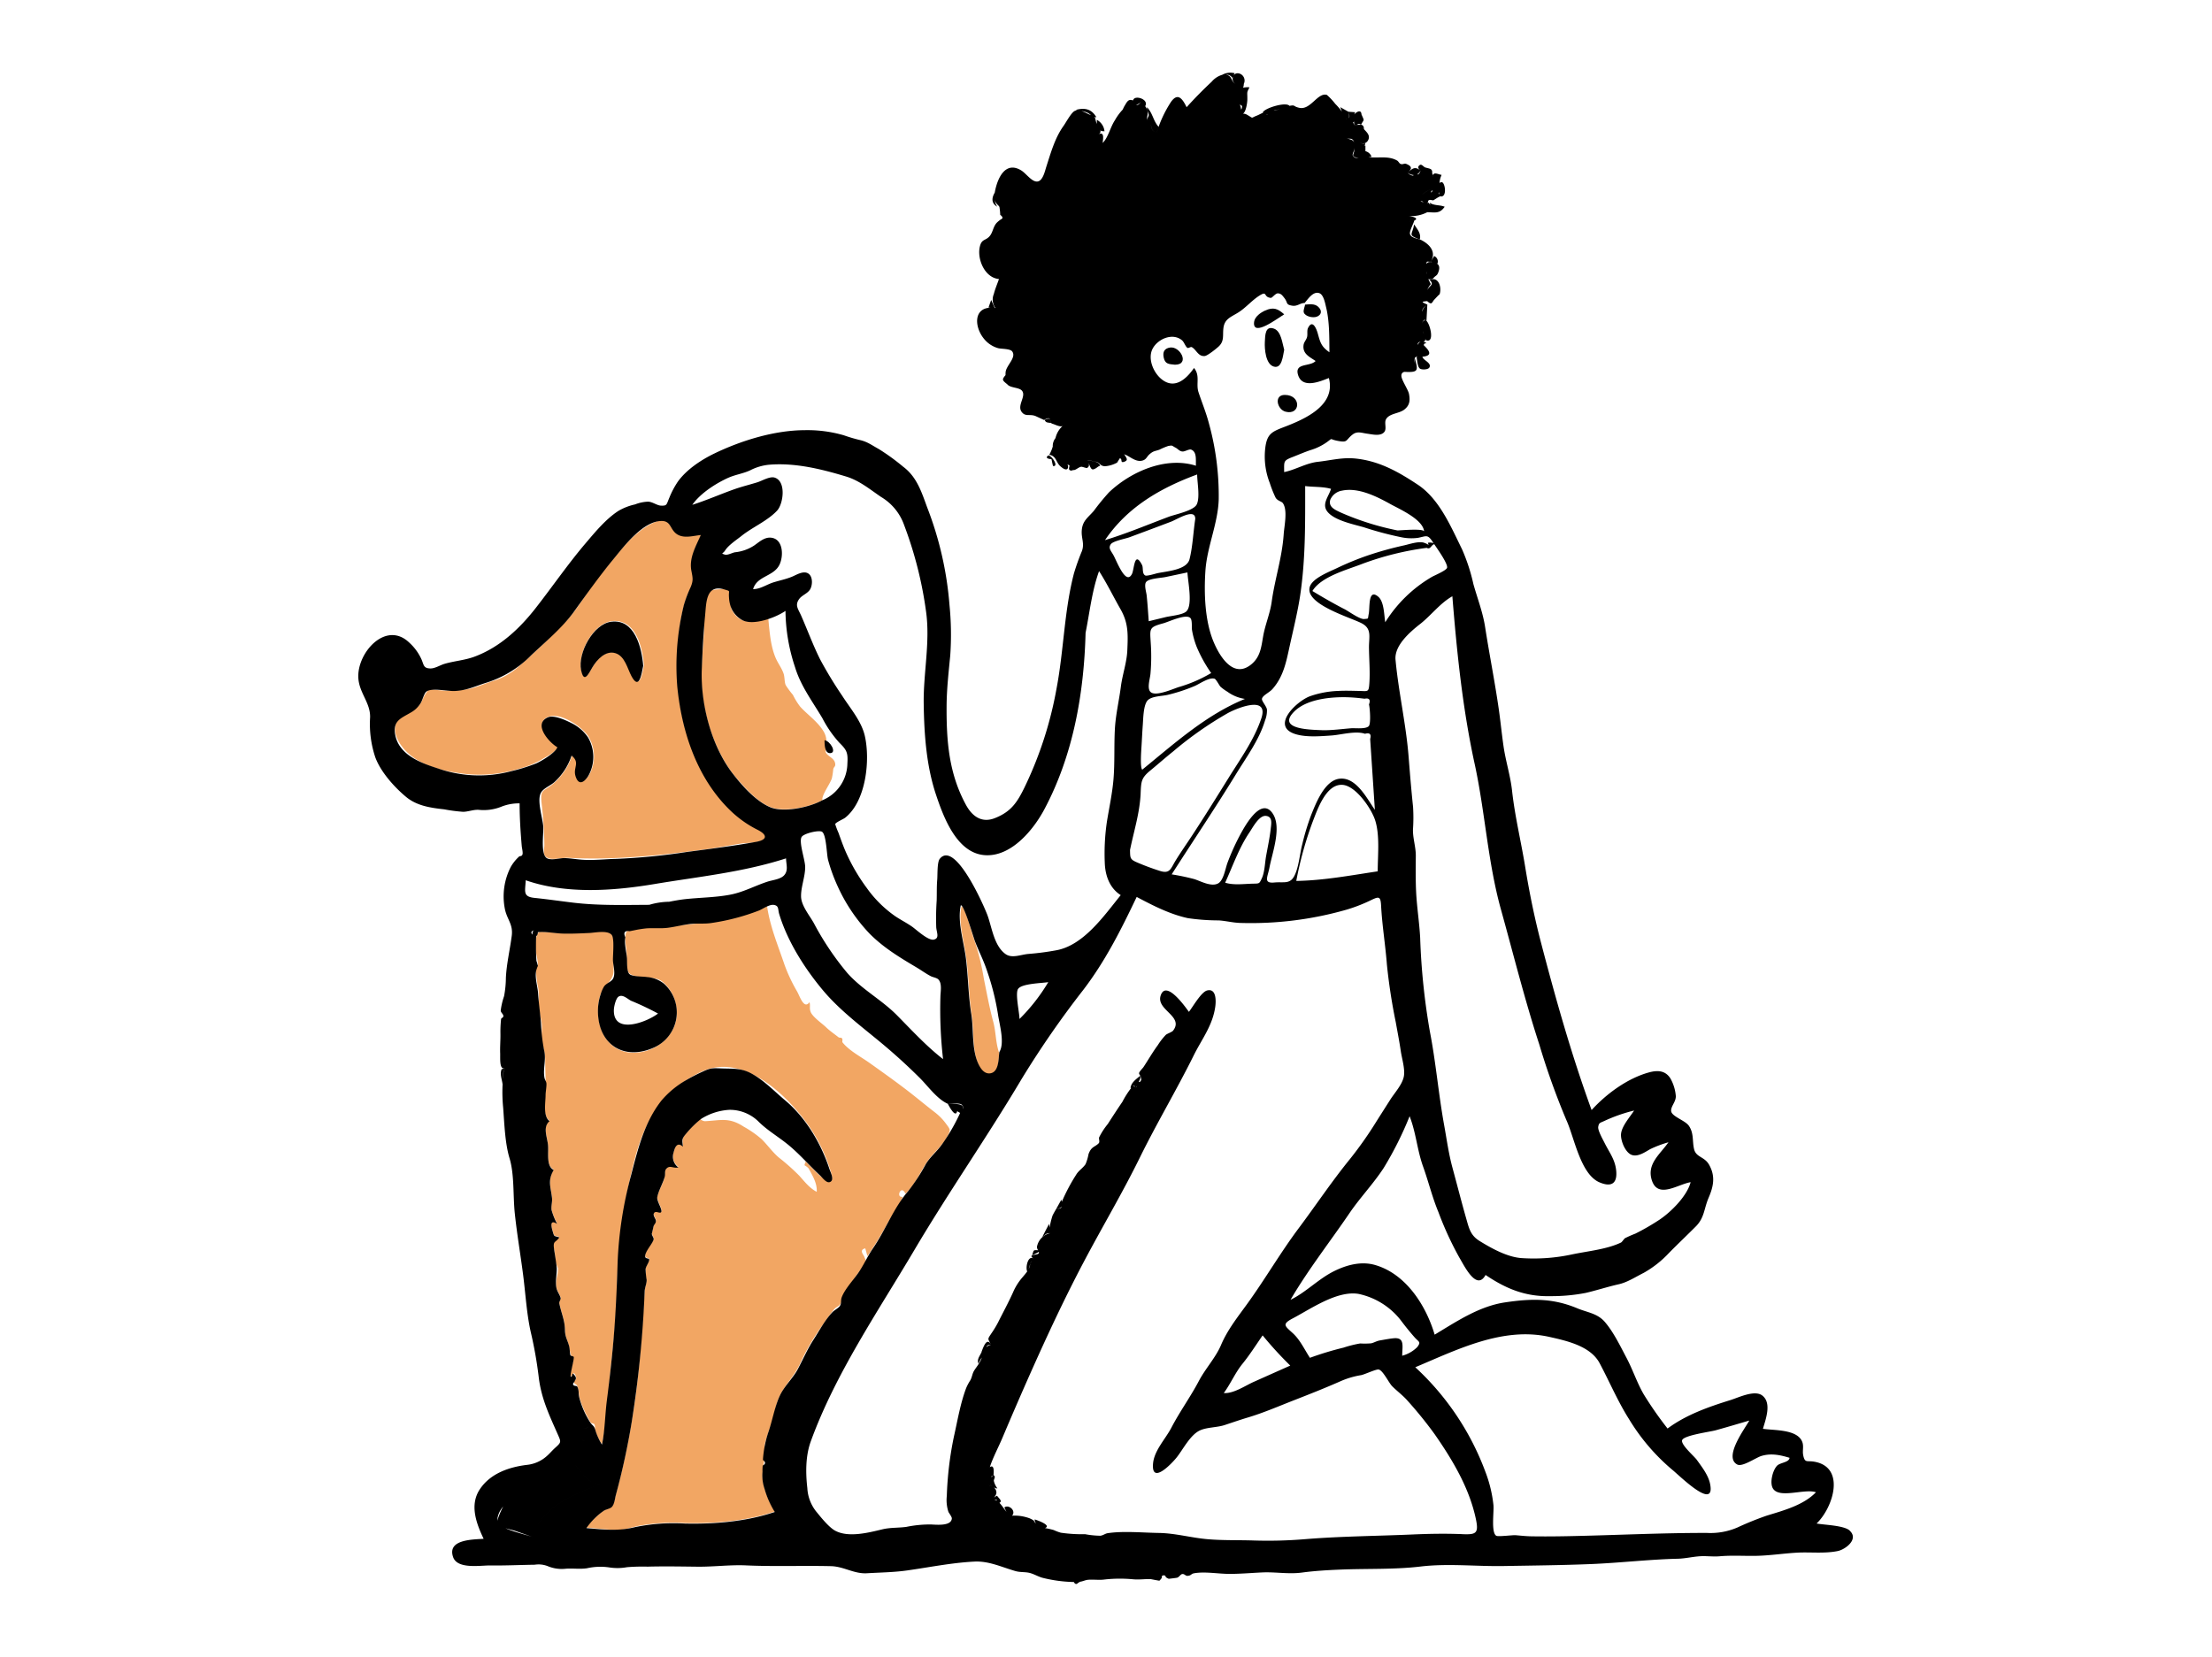 <svg xmlns="http://www.w3.org/2000/svg" width="522" height="391"><path fill="rgba(255,255,255,0)" d="M0 0H522V391H0z"/><path d="M181.024 213.92c.725 4.874 2.549 9.158 4.088 13.72a38.583 38.583 0 0 0 2.975 6.337c.721 1.283 1.635 4.333 2.957 2.552.22.93-.069 1.385.236 2.245.43 1.214 2.664 2.724 3.635 3.658.936.9 1.965 1.592 2.973 2.388.2.157.613.029.774.211.3.341.02.815.147.975 1.579 1.983 4.318 3.392 6.37 4.85 2.934 2.083 5.853 4.165 8.712 6.348 2.26 1.725 4.415 3.545 6.656 5.272a13.175 13.175 0 0 1 2.684 2.727c.99 1.339 1.14 1.4.451 2.783-1.232 2.472-3.453 4.068-4.937 6.287-1.691 2.531-2.778 5.36-5.076 7.471-1.027-2.316-2.355 1.069-.649.712-.793 2.35-2.564 4.351-3.745 6.562a84.725 84.725 0 0 1-4.578 7.443l-.506-1.826c-1.608.384-.321 1.564-.2 2.053.1.414.45.457.2 1.358a6.5 6.5 0 0 1-1.248 1.814c-.926 1.264-1.789 2.565-2.664 3.865a20.018 20.018 0 0 0-1.717 3.584c-.5 1.116-.951.9-1.749 1.725a37.3 37.3 0 0 0-2.381 3.3 51.343 51.343 0 0 0-5.645 9.549c-1.423 3.155-4.051 5.372-5.252 8.718-.614 1.708-.839 3.5-1.371 5.23a42.666 42.666 0 0 0-1.621 4.783c-.256 1.389-.091 3-.215 4.215a19.555 19.555 0 0 0-.395 3.924 18.829 18.829 0 0 0 2.95 7.98c-6.675 2.262-14.269 2.9-21.272 2.734a45.727 45.727 0 0 0-11.16.71c-2.025.479-3.581 1.075-5.708.908s-4.249-.366-6.373-.549c.62-1.25 2.646-2.824 3.782-3.783.656-.554 1.739-.685 2.241-1.219.575-.612.751-2.139.956-2.875a170.213 170.213 0 0 0 3.725-17.139c1.743-10.217 2.419-20.62 3.063-30.9.046-.74.408-1.633.389-2.336a24.335 24.335 0 0 1-.169-2.853c.055-.684.871-1.6.836-2.2-.031-.532-.941-.127-.939-.925 0-1.147 1.641-2.8 1.984-3.827.132-.4-.356-.933-.4-1.38v-.08c.021.012.382-1.611.4-1.677.12-.519.588-.683.564-1.334-.02-.562-.844-1.295-.4-1.878.3-.4 1.41.241 1.66-.212.321-.583-1.091-2.576-.934-3.479.255-1.47 1.3-2.96 1.662-4.471.159-.673-.017-1.725.505-2.282.852-.908 1.594.022 2.824-.281a3.046 3.046 0 0 1-1.127-3.552c.29-1.213.867-2.561 2.193-1.349-.2-1.811-.191-2.094 1.161-3.466a13.243 13.243 0 0 1 2.147-2.234l.712-.748a1.791 1.791 0 0 0 1.147.568c3.792-.2 5.686-.978 9.169 1.3a24.6 24.6 0 0 1 4.2 2.926c1.408 1.393 2.544 3.032 4.053 4.334a50.2 50.2 0 0 1 4.856 4.32c1.244 1.38 2.44 2.943 4.107 3.787.127-2-.964-3.782-1.918-5.526a3.3 3.3 0 0 0-.927-.708c-.1-.35.282-.651.163-.961 1.445 1.306 2.938 3.245 4.593 4.224 2.7 1.6 1.5-1.519.985-3.121a38.8 38.8 0 0 0-7.207-12.631c-5.384-6.449-14.364-13.649-22.959-9.59-8.518 4.023-13.005 10.78-15.449 19.768a128.137 128.137 0 0 0-4.408 31.207c-.155 6.187-.786 12.323-1.436 18.475-.635 6-.895 12.507-2.106 18.4a10.587 10.587 0 0 1-1.588-3.185c-.154-.5.039-1-.224-1.49-.121-.227-.737-.2-.851-.407a25.438 25.438 0 0 1-2.7-6 10.118 10.118 0 0 0-.462-2.574c-.415-.88-.624-.046-.782-1.133-.022-.151.674-.4.459-1.1-.542-1.778-.924-.093-1.184-.1-.536-.023.674-3.67.579-4.243-.11-.658-.417-.3-.567-.779a13.509 13.509 0 0 1-.4-1.663c-.307-1.835-1-2.435-1.034-4.42-.038-2.4-.926-3.94-1.324-6.23-.074-.422.387-.9.3-1.264-.173-.768-.729-1.406-.945-2.217-.452-1.7.45-3.161.325-4.8.02.268-.508-1.2-.541-1.333-.19-.748-.109-1.749-.259-2.563-.142-.764-.612-1.783-.191-2.5.288-.488.935-.355 1.311-.9-1.384-.446-1.093.041-1.593-1.486-.477-1.458-.523-2.679 1.057-1.715a16.6 16.6 0 0 1-1.3-3.243c-.148-.962.206-1.894.1-2.851-.271-2.565-1.062-4.126.4-6.614-1.921-.983-1.09-4.4-1.387-6.265-.322-2.02-1.109-3.951.407-5.278-1.922-1.381-.945-5.86-.909-8 .034-2.046-.126-4.12-.1-6.5a13.524 13.524 0 0 0-.685-3.6c-.414-1.713.007-3.027-.134-4.683-.113-1.316-.61-2.638-.677-4.039-.069-1.43.05-3.035-.151-4.439a23.936 23.936 0 0 1-.475-3.251 7.853 7.853 0 0 1-.114-1.387c0 .013.518-1.2.515-.663.015-1.989-.981-3.933-.459-6.357.429-1.99.789-1.664 2.8-1.541 1.584.1 3.167.2 4.754.208 2.056.008 8.667-1.417 10.155.031 1.232 1.2.516 6.88.6 8.6.136 2.793-2.538 3.646-3.279 6.5-1.413 5.437.921 12.614 7.292 13.079 5.942.434 11.643-4.452 10.827-10.458a9.243 9.243 0 0 0-3.534-6.444c-2.028-1.365-6.335-.336-7.747-1.981-.659-.767-.4-3.75-.474-4.751-.111-1.456-.778-4.369.182-5.059 1.084-.78 4.43-.8 5.667-.8a29.912 29.912 0 0 0 5.088-.3c3.849-.652 7.687-.625 11.469-1.478a60.242 60.242 0 0 0 10.739-3.242zm45.878 0c.782-.019 2.462 6.453 2.905 7.595a57.805 57.805 0 0 1 2.38 9.55c.691 3.369 1.311 6.793 2.207 10.113.673 2.494.522 4.91 1.427 7.421-.239 1.555-.024 4.241-1.742 4.909-1.553.6-2.562-.871-3.138-2.15-1.557-3.454-1.057-8.064-1.625-11.778-.67-4.384-.71-8.7-1.235-13.094-.462-3.868-2.03-8.754-1.179-12.566zm-67.785-88.7c1.7 1.922 4.2 1.115 6.446.9-.952 2.163-2.317 4.477-2.368 6.9-.026 1.256.65 2.372.643 3.57s-.972 2.3-1.429 3.4c-2.054 4.95-2.55 11.657-2.627 16.972-.158 11 3.133 22.71 10.135 31.331a30.58 30.58 0 0 0 4.994 4.936c1.01.78 5.659 2.633 5.877 3.729.422 2.121-4.35 1.912-5.653 2.1-2.74.4-5.448.973-8.192 1.342-11 1.479-21.85 2.659-32.935 2.062-1.226-.066-3.52.545-4.679.054-1.362-.576-.9-1.724-.865-3.066a94.088 94.088 0 0 0-.7-10.255c-.234-2.769.4-2.4 2.43-3.931a14.679 14.679 0 0 0 4.836-7.048c1.952 1.574.538 2.421.816 4.441.339 2.464 2 2.06 3.1.411a9.1 9.1 0 0 0-.039-9.157c-1.426-2.289-6.516-5.8-9.4-4.757-3.842 1.394.34 6.07 2.158 7.083-.448 1.294-2.93 2.432-4.036 3.142a21.907 21.907 0 0 1-5.3 2.1 31.539 31.539 0 0 1-14.225.954c-4.7-.686-10.074-2.215-13.1-6.064-1.31-1.664-2.515-4.2-1.258-6.283 1.132-1.879 3.932-2.009 5.308-3.829.594-.785.88-1.828 1.427-2.588.889-1.236.531-1.016 2.2-.874a25.936 25.936 0 0 0 8.251-.248c2-.49 3.951-1.405 5.909-1.989a15.863 15.863 0 0 0 5.658-3.327c3.708-3.239 7.338-6.76 10.771-10.291 3.413-3.509 5.6-8.027 8.794-11.748 3.621-4.217 7.1-9.608 12.41-11.929 3.043-1.322 2.987.086 4.643 1.959zm12.891 14.021c.516.54.188 3.636.68 4.624 1.891 3.8 5.2 2.957 8.623 2.16.295 3.041.523 6.467 1.751 9.3.548 1.266 1.415 2.353 1.858 3.675.28.838.167 1.9.484 2.681a19.921 19.921 0 0 0 1.717 2.322 15.887 15.887 0 0 0 1.74 2.817c1.764 1.92 4.16 3.547 5.51 5.838a4.543 4.543 0 0 1 .635 2.731 12.544 12.544 0 0 0-.159 2.125c.45 1.066 2.068 1.341 2.247 2.718.1.774-.32.681-.463 1.326a16.548 16.548 0 0 1-.332 2.172c-.45 1.371-2.438 3.951-2.232 5.132-2.924 1.61-8.067 2.63-11.343 1.9-3.35-.751-6.7-4.555-8.861-7.047-5.075-5.849-8.03-15.089-8.307-22.74-.141-3.883.377-7.784.56-11.66.1-2.184-.363-8.336 1.487-9.866.415-.347 4.045-.588 4.405-.208zm-27.3 7.324c-4.514.259-8.389 7.326-7.553 11.455.686 3.388 1.843.768 2.722-.687 1.037-1.718 2.915-3.8 5.143-3.355 2.477.49 3.108 3.507 4.118 5.42 1.842 3.488 2.415-.257 2.823-2.374-.327-4.141-1.847-10.768-7.253-10.459z" fill="#f2a663" fill-rule="evenodd"/><g transform="translate(84.549 17.182)" fill-rule="evenodd"><path d="M332.274 340.57a73.663 73.663 0 0 0-6.828 2.768 16.042 16.042 0 0 1-7.183 1.278c-10.884-.016-21.655.543-32.558.763-2.978.06-6 .09-8.98.036-1.2-.022-2.382-.159-3.579-.257-.773-.064-4.145.4-4.595.129-1.264-.761-.513-5.658-.667-7.228a31.108 31.108 0 0 0-1.918-7.911 63.61 63.61 0 0 0-16.53-24.635c9.884-4.151 20.667-9.624 31.637-7.162 4.178.938 9.716 2.165 11.867 6.207 2.3 4.315 4.307 9.06 6.933 13.191a48.164 48.164 0 0 0 10.3 12.036c1.676 1.367 10.121 9.762 8.839 3.281-.411-2.079-1.931-4.011-3.146-5.708-.618-.863-3.946-3.694-3.428-4.694.581-1.122 6.585-1.912 7.871-2.269 2.658-.737 5.3-1.523 7.948-2.3-.957 1.8-6.164 8.63-2.837 10.375 1.222.641 4.384-1.629 5.723-2.028 2.282-.679 4.368-.232 6.611.441-.058 1.1-2.221 1.115-2.941 1.868-1.051 1.1-1.79 4.068-.965 5.387 1.536 2.457 7.482-.05 10.141.882-2.989 3.084-7.678 4.3-11.711 5.547zM183.76 239.152c.031.064-.025.152-.383.462-.109-.392-.3-.478-.542-.37.192-.209.351-.319.542.37a2.074 2.074 0 0 0 .383-.462zm.909-1.293a.443.443 0 0 1-.482.34l.035-.109c.165-.515.384-.427.311-1.374a.566.566 0 0 1 .118.477.548.548 0 0 1 .018.666zm-26.455 44.454a15.311 15.311 0 0 1 .642-1.868c-.317.565-.322 1.262-.642 1.868zM260.471 344.9c-3.94-.158-7.779-.087-11.718.084-8.416.367-16.869.42-25.269 1.1a105.713 105.713 0 0 1-12.18.318c-3.6-.121-7.219.007-10.812-.3-3.944-.332-7.637-1.422-11.618-1.481-3.806-.057-8.338-.5-12.03.059-.637.1-.981.5-1.732.6a21.028 21.028 0 0 1-3.565-.36 35.564 35.564 0 0 1-5.752-.354 11.024 11.024 0 0 1-1.67-.624 17.85 17.85 0 0 0-2.076-.47c1.736-.647-2.115-1.966-2.425-2.038a1.254 1.254 0 0 0 .379.988c-.985-.756.07-.477-1.541-1.242a10.434 10.434 0 0 0-2.718-.615 11.368 11.368 0 0 0-1.458-.014 1.285 1.285 0 0 0 .2-.307c.538-1.109-1.1-2.376-2.022-1.631.106.217.279.618.488 1.011l-.026-.03c-.341-.394-.983-1.4-1.623-2.081.81-.447-.181-1.055-.555-1.679a2.15 2.15 0 0 0-.686.455c.213-.444.741-.847.431-1.711a2.416 2.416 0 0 0-.616-.881 1.288 1.288 0 0 0 .945.408 4.539 4.539 0 0 1-.821-1.692c-.126-.5.576-.986-.091-1.44.02-.473.3-2.645-.878-1.887.755-2.309 2.039-4.693 2.993-6.951a872.81 872.81 0 0 1 6.835-15.768c3.847-8.622 7.864-17.222 12.29-25.612 4.388-8.318 9.179-16.362 13.321-24.795 4-8.135 8.655-15.919 12.678-24.041 1.895-3.826 4.434-6.989 5.08-11.434.209-1.44.275-4.442-1.9-3.9-1.416.351-3.4 3.9-4.313 5.05-.819-1.124-5.439-7.732-6.678-3.8-1.063 3.376 5.591 4.846 2.936 8.245-.263.337-1.354.678-1.712.989a15.408 15.408 0 0 0-1.873 2.408c-1.227 1.668-2.242 3.441-3.376 5.166-.213.325-.993 1.059-1.053 1.439-.032.2.137.409.27.619-.923.817-2.087 1.538-2.3 2.861a.3.3 0 0 0 .179.022 21.253 21.253 0 0 0-2.1 3.3c-1.156 1.681-2.29 3.44-3.432 5.214a16.678 16.678 0 0 0-2.051 3.164c-.123.372.236 1.04-.1 1.389-.881.917-1.742.721-2.4 2.565a11.265 11.265 0 0 1-.7 2.364c-.668 1-1.624 1.469-2.248 2.544a43.349 43.349 0 0 0-3.35 6.336c0 .008 0 .016-.006.024-.025-.161-.061-.336-.1-.527l-1.268 2.279c.731-.143 1.122-.342 1.3-.667a1.093 1.093 0 0 1-.122.34 3.812 3.812 0 0 1-1.178.327q-.425.7-.8 1.432a17.375 17.375 0 0 0-.7 2.887c-.063-.442-.126-.838-.133-.891l-1.609 3.1c.973-.748.918-.875 1.844-.893a4.041 4.041 0 0 0-3.1 3.238 1.569 1.569 0 0 0 .269.8c-.032 0-.064-.009-.1-.012-1.223-.1-.865.143-1.329 1.162a8.319 8.319 0 0 0 1.593-.786.421.421 0 0 1-.016.361c-.3.481-2.779.17-1.189 1.239-1.321-.888-1.981 2.027-1.532 3.029-.356.513-.779.987-1.178 1.462a13.339 13.339 0 0 0-2.162 3.476c-1.092 2.421-2.4 4.824-3.589 7.2a23.832 23.832 0 0 1-1.538 2.511c-.986 1.488-.813 1.116-.035 2.737-.292-.095-.724.135-1.142.468a.856.856 0 0 1 1.142-.468c-.987-2.056-1.835.449-2.289 1.628.02 0 .037-.006.056-.006a1.56 1.56 0 0 0-.137.237c-.464.956-1.011 1.542-.615 2.545a8.648 8.648 0 0 1 .758-1.469c-.271 1.169-1.546 2.57-1.931 3.344-.32.643-.365 1.318-.758 2.018a12.234 12.234 0 0 0-.985 1.851c-1.371 3.635-2.039 7.683-2.9 11.5a80.967 80.967 0 0 0-1.663 13.922 8.937 8.937 0 0 0 .384 3.8c.07.185.823 1.168.8 1.527-.1 1.878-3.632 1.488-4.989 1.434a27.863 27.863 0 0 0-5.7.562c-1.911.276-3.787.125-5.728.594-3.224.779-8.024 2.013-11.141.3-1.507-.827-3.4-3.226-4.5-4.572a9.688 9.688 0 0 1-2.04-5.454c-.412-3.61-.44-7.6.815-11.048 5.832-16.031 15.835-30.6 24.463-45.192 8.1-13.69 17.171-26.666 25.284-40.319a222.767 222.767 0 0 1 14.548-21.028c5.214-6.818 8.934-14.236 12.61-21.952 3.81 2.02 7.843 4.1 12.1 5.011a50.37 50.37 0 0 0 7.27.529c1.8.123 3.306.549 5.14.6a81.856 81.856 0 0 0 25.014-3.133 37.743 37.743 0 0 0 5.221-1.982c2.207-1.048 2.8-1.492 2.928.943.242 4.715 1.012 9.3 1.374 13.986a136.086 136.086 0 0 0 2.087 13.589c.412 2.286.856 4.57 1.194 6.869.257 1.744 1.031 4.169.724 5.913-.339 1.924-2.163 3.877-3.206 5.519-1.059 1.666-2.123 3.328-3.18 5a90.593 90.593 0 0 1-6.291 8.966c-4.336 5.321-8.027 10.884-12.138 16.378-4.366 5.834-7.994 12.136-12.278 18.029-2.263 3.114-4.577 6.05-6.061 9.556-1.231 2.909-3.707 5.584-5.221 8.462-1.988 3.779-4.517 7.241-6.492 11.038-1.379 2.653-4.04 5.351-4.32 8.434-.468 5.172 4.45 0 5.588-1.438 1.527-1.934 3.2-5.32 5.494-6.368 1.638-.749 4.031-.667 5.809-1.254 1.864-.614 3.693-1.252 5.574-1.813 3.665-1.1 7.2-2.641 10.764-4.031 3.688-1.44 7.375-2.892 10.994-4.493a19.963 19.963 0 0 1 4.877-1.443c.77-.139 3.526-1.441 4.132-1.33 1.019.186 2.424 3.181 3.2 3.951 1.191 1.188 2.53 2.158 3.643 3.436a95.544 95.544 0 0 1 6.414 7.934c4.246 6.11 8.217 12.786 9.727 20.145.678 3.3-.113 3.523-3.308 3.395zm-110.426-7.988a.726.726 0 0 1-.053-.16.858.858 0 0 0 .053.16c.5-.3.636-.14.687.1a.644.644 0 0 0-.687-.1zm-1.171-3.411a1.42 1.42 0 0 1-.033-.258 1.934 1.934 0 0 0 .033.258.612.612 0 0 1 .725 0 .665.665 0 0 0-.725 0zm.505-2.233a.862.862 0 0 0 .528-.295 5.73 5.73 0 0 0-.455.514c0-.022.006-.043.007-.066a.257.257 0 0 0-.081-.154zm-50.063-18.7c-1.144 2.7-1.621 5.651-2.593 8.415a25.632 25.632 0 0 0-1.235 6.414q1.017.75-.046 1.321a10.489 10.489 0 0 0-.051 1.447 9.676 9.676 0 0 0 .46 3.982 21.019 21.019 0 0 0 2.436 5.526c-6.662 2.26-14.253 2.9-21.243 2.733a44.936 44.936 0 0 0-11.7.835c-3.964 1-7.44.584-11.512.234a16.676 16.676 0 0 1 4.02-4.031c.586-.423 1.55-.5 1.995-.97.634-.676.709-1.989.955-2.875a171.4 171.4 0 0 0 3.72-17.135 261.978 261.978 0 0 0 3.059-30.9c.043-.869.492-1.844.47-2.666a18.525 18.525 0 0 1-.251-2.521c.056-.709.906-1.67.844-2.3-.039-.395-1.006-.054-.947-.826.09-1.19 1.631-2.758 1.98-3.826.155-.475-.424-.949-.406-1.467-.005.148.383-1.606.4-1.669.117-.5.589-.715.563-1.333-.024-.561-.841-1.3-.4-1.878s1.375.3 1.658-.212c.321-.583-1.09-2.575-.933-3.478.274-1.581 1.35-3.281 1.771-4.886.158-.6-.1-1.345.393-1.866.852-.907 1.591.023 2.82-.281a3.109 3.109 0 0 1-1.126-3.551c.293-1.232.859-2.565 2.19-1.348-.175-1.6-.363-1.767.789-3.108a24.1 24.1 0 0 1 3.475-3.429 13.94 13.94 0 0 1 6.731-2.163 9.655 9.655 0 0 1 6.879 2.806c2.121 2.118 4.863 3.661 7.269 5.686 2.569 2.162 4.775 4.729 7.243 7.021.507.47 1.44 1.786 2.222 1.559 1.277-.369.246-2.274-.034-3.122-1.99-6.03-5.567-12.105-10.487-16.219-2.537-2.122-5.062-4.806-8.011-6.352-2.383-1.249-4.244-1.052-6.777-1.141-2.165-.076-2.61-.2-4.541.707a41.625 41.625 0 0 0-4.016 2.066 21.917 21.917 0 0 0-5.722 4.7c-4.064 5.08-5.65 11.539-7.247 17.73a92.181 92.181 0 0 0-3.18 20.527c-.217 7.188-.55 14.271-1.258 21.431q-.553 5.585-1.274 11.15c-.443 3.421-.466 7.1-1.156 10.457a13.245 13.245 0 0 1-1.617-3.605c-.323-.918-.651-.886-1.12-1.563a20.472 20.472 0 0 1-2.622-5.916c-.239-1.081-.018-1.623-.461-2.574-.137-.294-.881-.064-1-.529-.086-.334.381-.592.36-.706-.049-.263.675-.556.05-1.384-.889-1.176-.434.3-.914.279-.4-.017.8-4.075.659-4.664-.05-.208-.73-.236-.785-.43-.165-.585-.128-1.433-.289-2.068-.394-1.55-.978-2.172-1.007-3.942-.038-2.34-.9-4-1.322-6.229-.08-.429.392-.894.3-1.264-.179-.756-.738-1.417-.944-2.217-.4-1.539.133-3.712.025-4.964-.1-1.1-.4-2.874-.6-4.235-.329-2.216.262-1.492 1.225-2.886-1.334-.43-1.164-.052-1.591-1.485-.492-1.656-.446-2.632 1.056-1.715a16.628 16.628 0 0 1-1.3-3.243c-.151-.979.207-1.878.1-2.851-.278-2.631-1.1-4.06.4-6.613-1.921-.984-1.084-4.373-1.386-6.264-.324-2.041-1.112-3.947.407-5.276-1.562-1.123-.943-4.346-.937-6.067 0-.781.267-2.155.2-2.848-.047-.487-.378-.815-.475-1.382-.355-2.1.429-4.187-.043-6.28a44.219 44.219 0 0 1-.776-6.681c-.176-2.24-.523-4.569-.672-6.865-.11-1.7-.775-3.548-.469-5.313.024-.139.43-1.395.441-1.111a12.716 12.716 0 0 0-.365-1.286 56.8 56.8 0 0 1-.06-5.783h-.013a1.079 1.079 0 0 0 .4-.972c1.911-.185 4 .282 5.934.333 2.082.055 4.157-.049 6.236-.145 1.338-.062 4.221-.7 5.239.421.738.809.274 4.974.323 6.057.058 1.28.706 3.288-.043 4.408-.464.7-1.514.973-2.055 1.735a7.751 7.751 0 0 0-.772 1.746 12.63 12.63 0 0 0-.658 4.762c.382 7.508 6.4 10.956 13.155 7.93A9.084 9.084 0 0 0 72.154 215a7.281 7.281 0 0 0-3.978-1.578c-.965-.165-3.6-.064-4.231-.753s-.474-2.817-.543-3.7c-.111-1.424-.684-3.541-.374-4.916q-.763-1.718 1.02-1.454l1.129-.227a25.867 25.867 0 0 1 2.843-.445c1.717-.118 3.39.086 5.108-.144 1.685-.225 3.336-.647 5.024-.865 1.794-.232 3.555.026 5.33-.279a51.711 51.711 0 0 0 11.09-2.927c.923-.388 2.488-1.5 3.512-1.32 1.227.221.9 1 1.252 2.168 1.96 6.472 6.031 12.866 10.341 18.011 4.068 4.857 9.431 8.773 14.282 12.847q4.411 3.7 8.495 7.765c1.981 1.959 4.107 5.023 6.667 6.152.583.022 2.833-.236 3.244.186.475.485.445.757.256 1.06.544-1.432-2.043-1.191-3.5-1.245.165.278 1.8 3.559 2.206 1.734l.705.42a45.38 45.38 0 0 1-4.3 7.443c-1.192 1.677-2.732 2.889-3.8 4.627a45.363 45.363 0 0 1-4.186 6.422c-3.412 3.9-5.311 9.136-8.285 13.46-1.429 2.078-2.176 4.01-3.663 6.078-1.163 1.618-3.048 3.666-3.726 5.528-.271.745.02 1.39-.476 2.08-.313.436-1.241.909-1.679 1.361-1.738 1.8-3.093 4.357-4.457 6.469-1.452 2.249-2.464 4.582-3.694 6.925-1.262 2.4-3.35 4.108-4.442 6.684zm-45.232 10.26c-.9.014-1.243.018-1.343-.378a1.893 1.893 0 0 1-.035-.476 1.893 1.893 0 0 0 .035.476c.1.4.439.391 1.343.377zm.113-3.366c.093.253-.47.682-1.966.523 1.482.157 2.049-.269 1.966-.523zm-3.68 8.451zm-9.333 17.672c-1.218-.426-4.389-1.179-6.453-2.07.921.258 1.879.47 2.248.6l4.205 1.471c1.986-7.157 9.44-9.885 15.819-12.528-3.073-.129-4.171-2.8-6.028-4.7 1.854 1.9 2.969 4.575 6.028 4.7-6.378 2.642-13.834 5.371-15.819 12.528zm-6.973-7.206c-.07.116-.139.236-.209.367a21.8 21.8 0 0 0-1.207 2.99 5.363 5.363 0 0 1 1.416-3.357zm7.018-135.9a.619.619 0 0 1 .289-.046c-.334.015-.424.411-.439.96-.29-.308-.359-.711.15-.914zm23.154 16.541a66.774 66.774 0 0 1 6.353 3.012c-2.542 1.977-10.66 5.169-10.417-.939.029-.712.445-2.624 1.094-3.048.988-.643 2.109.548 2.97.976zm-24.869-28.443c9.566 3.339 20.711 2.513 30.434.885 10.446-1.749 20.876-2.779 31-6.054.01 1.409.621 2.885-.5 4.047-.875.911-2.773 1.083-3.929 1.467-3.025 1-5.624 2.465-8.786 3.064-3.542.672-7.081.658-10.653 1.055-1.294.144-2.511.376-3.726.609a17.218 17.218 0 0 0-4.682.72c-6.01.028-11.98.206-17.965-.509-3.04-.364-6.046-.81-9.094-1.12-2.854-.291-2.217-1.521-2.1-4.164zM35.855 164.9a29.483 29.483 0 0 1-16.987-.691c-4.008-1.288-9.325-3.175-10.168-8.053-.557-3.218 1.372-3.8 3.64-5.137a6.2 6.2 0 0 0 2.343-2.2c.433-.643.823-2.257 1.309-2.7 1.185-1.073 4.924-.131 6.778-.214 2.763-.123 4.635-1.052 7.177-1.872a25.516 25.516 0 0 0 10.815-6.516c3.39-3.222 7.37-6.5 10.111-10.3 3.069-4.252 6.007-8.39 9.351-12.445 2.478-3.005 6.973-9.02 11.418-8.993 2.232.014 1.9 2.119 3.674 3.188 1.618.976 3.735.3 5.513.128-1.172 2.665-2.8 5.405-2.223 8.42.322 1.689.494 2.272-.166 3.87a28.286 28.286 0 0 0-1.628 4.316 60.044 60.044 0 0 0-1.532 19.179c1.056 10.783 4.75 21.917 12.833 29.529a25.8 25.8 0 0 0 6.126 4.265c2.251 1.139 2.437 2.325-.351 2.834-5.431.991-10.945 1.668-16.416 2.4a147.715 147.715 0 0 1-16.533 1.615c-2.725.056-5.434.4-8.159.2-1.357-.1-2.705-.339-4.066-.376-1.188-.033-2.962.561-4.067.092-1.731-.733-.87-5.8-1-7.557-.146-2.018-1.42-5.8-.663-7.712.532-1.339 2.482-1.9 3.493-2.944a14.62 14.62 0 0 0 3.86-6.072c2.1 1.7.293 2.782.931 4.849.7 2.255 1.979 1.546 2.983 0a9.126 9.126 0 0 0-.039-9.151 10.026 10.026 0 0 0-3.982-3.406c-1.252-.644-4.022-1.908-5.408-1.348-3.761 1.52.242 6.012 2.154 7.079-.459 1.327-3.717 3.242-4.96 3.808a43.17 43.17 0 0 1-6.165 1.909zm51.627-41.141a7.967 7.967 0 0 0 .365 2.1 5.882 5.882 0 0 0 2.8 3.33c2.6 1.355 7.878-.6 10.165-2.194a43.189 43.189 0 0 0 2.258 13.292c1.344 4.446 4.1 8.064 6.437 12.011a27.26 27.26 0 0 0 4.042 5.841c1.742 1.708 2.032 2.363 1.873 4.882a9.545 9.545 0 0 1-5.972 8.7c-2.959 1.64-9.068 2.973-12.292 1.6-3.389-1.441-6.689-5.172-8.884-8.043-4.986-6.523-7.514-16.349-7.211-24.459.158-4.224.381-8.547.785-12.757.294-3.067.187-7.475 4.648-6.093 1.441.446.868.113.984 1.787zM104.6 180.4c.43-.876 4.216-1.757 4.875-1.243 1 .78 1.041 5.326 1.392 6.619a39.512 39.512 0 0 0 2.172 6.02 40.2 40.2 0 0 0 7.664 11.423c3.268 3.278 7.024 5.549 10.992 7.9 1.134.672 2.232 1.481 3.4 2.091.489.256 1.395.376 1.78.76.952.952.512 2.907.5 4.146a101.9 101.9 0 0 0 .625 14.675c-3.888-3.009-7.4-6.829-10.863-10.338-3.63-3.679-8.3-6.109-11.745-10.005a67.232 67.232 0 0 1-7.9-11.776c-1.008-1.8-2.927-4.086-3-6.186-.075-2.264.958-4.661.97-7.006.008-1.659-1.51-5.772-.871-7.075zm46.69 50.7c-.236 1.5-.048 4.715-2.134 5.038-1.436.223-2.32-1.14-2.846-2.282-1.59-3.451-1.064-8.054-1.658-11.761-.7-4.377-.718-8.692-1.26-13.076-.478-3.865-2.072-8.74-1.2-12.549.788-.019 2.916 7.433 3.376 8.615.946 2.433 2.034 4.481 2.852 7a59.07 59.07 0 0 1 2.522 10.028c.351 2.457 1.668 6.821.352 8.984zm11.541-16.478a43.523 43.523 0 0 1-6.793 8.693c0-1.41-1.054-5.994-.34-7.084.851-1.3 5.682-1.358 7.133-1.609zM87.3 95.594c1.654-.751 3.5-.988 5.168-1.763a12.175 12.175 0 0 1 4.55-1.335c6.153-.5 12.418 1.07 18.111 2.793 3.133.948 5.6 3.025 8.251 4.824a12.549 12.549 0 0 1 5.431 6.631 92.6 92.6 0 0 1 5.163 20.324c1.035 7.248-.646 14.574-.541 21.837.1 7.165.614 14.625 2.891 21.448 1.76 5.275 4.879 13.767 11.453 14.293 6.241.5 11.52-5.935 14.1-10.765 6.821-12.771 9.383-27.369 9.754-41.7.963-4.8 1.514-9.968 3.183-14.567 1.856 2.9 3.37 6.018 5.076 9.009 1.873 3.284 1.752 5.963 1.59 9.694-.126 2.9-1.149 5.673-1.521 8.563-.43 3.335-1.219 6.587-1.409 9.956-.222 3.972 0 7.986-.336 11.948-.281 3.332-1.016 6.678-1.55 9.98a51.622 51.622 0 0 0-.506 9.564c.074 3.1 1.144 6.1 3.767 7.757-3.9 4.81-8.757 11.894-15.287 13.034a63.579 63.579 0 0 1-6.451.842c-1.8.132-3.909 1.143-5.463.019-2.676-1.934-3.2-6.245-4.214-9.065-.7-1.95-7.634-17.922-11.285-13.4-.65.806-.5 3.765-.6 4.9-.143 1.637-.077 3.3-.13 4.944a62.541 62.541 0 0 0-.107 6.3c.088 1.26.845 2.621-.582 2.925-1.321.281-4.107-2.344-5.069-3.024-1.29-.912-2.681-1.6-3.989-2.476a27.537 27.537 0 0 1-6.731-6.659 44.448 44.448 0 0 1-4.942-8.467c-.662-1.5-1.2-3.043-1.754-4.587a17.375 17.375 0 0 1-.774-2.048c.147-.435 1.906-1.158 2.341-1.5 4.965-3.919 5.959-13.664 4.639-19.363-.8-3.448-3.441-6.479-5.319-9.415a94.859 94.859 0 0 1-5.235-8.633c-1.658-3.325-2.94-6.817-4.428-10.217-.718-1.641-1.579-2.485-.507-3.988.657-.921 2.017-1.3 2.6-2.307s.65-2.973-.41-3.7c-1.16-.794-2.845.315-3.908.747-1.418.576-2.834.856-4.281 1.3-1.643.5-3.122 1.618-4.866 1.618.938-3.23 4.99-2.923 6.3-5.927.9-2.053.781-5.872-2.019-6.211-1.59-.192-2.844 1.021-4.026 1.835a10.083 10.083 0 0 1-4.553 1.606c-.671.124-1.761.753-2.4.539-1.033-.346-.437-.133.1-.982.8-1.262 2.706-2.5 3.855-3.417 2.585-2.072 6.167-3.565 8.406-5.974 1.48-1.593 2.207-6.947-.6-7.8-1.128-.343-2.963.776-4.067 1.117-1.867.578-3.769 1.038-5.611 1.7-3.272 1.17-6.415 2.561-9.735 3.611 1.892-2.693 5.484-5.015 8.466-6.369zm110.665-.794c0 1.85.706 5.368-.091 7.05-.718 1.515-5.081 2.359-6.622 2.938-4.99 1.874-9.938 3.961-15.039 5.513 5.257-7.785 13.068-12.3 21.752-15.5zm-.736-25.138c-1.293 1.857-3.54 4.375-6.17 3.5-2.834-.946-5.055-5.286-3.607-8.041 1.237-2.353 4.768-3.829 6.948-1.975.476.4.786 1.439 1.241 1.755.292.2.755-.34 1.112-.123 1.055.64 1.46 2.2 2.982 2.072.7-.06 2.96-1.9 3.422-2.369 1.236-1.259.8-2.548 1-4.2.269-2.279 1.841-2.628 3.65-3.8 1.722-1.12 3.107-2.789 4.811-3.868 2.034-1.288.868.345 2.727.507.335.029 1.083-1.085 1.665-1.066.754.024 1.082.526 1.512 1.073.936 1.189.247 1.563 1.879 1.84 1.178.2 1.907-.655 2.914-.639.823-.933 2.043-2.88 3.516-2.3 1 .389 1.354 2.478 1.567 3.35.81 3.306.749 7.191.779 10.581-1.894-1.329-2.14-2.223-2.732-4.366-.384-1.393-1.313-3.439-2.326-1.347-.288.594-.041 1.5-.231 2.156-.221.757-.749 1.129-.831 1.955-.2 2 1.441 2.688 2.856 3.663-1.32 1.423-5.119.349-4.106 3.388 1.071 3.211 5.186 1.433 7.238.627 1.75 6.632-6.024 9.828-10.761 11.642-2.782 1.065-3.87 1.658-4.252 4.906a17.14 17.14 0 0 0 1.068 8.234 27.2 27.2 0 0 0 1.359 3.431c.473.817 1.416.874 1.733 1.33 1.17 1.681.328 5.33.191 7.348-.374 5.518-2.093 10.543-2.832 15.927-.379 2.754-1.514 5.332-2 8.054-.446 2.5-.622 4.855-2.727 6.641-4.229 3.588-7.5-1.711-8.965-5.194-2.087-4.962-2.3-11.482-1.951-16.773.375-5.751 3.006-11.276 3.145-16.985a63.963 63.963 0 0 0-2.3-17.8c-.668-2.58-1.639-4.889-2.463-7.383-.674-2.039.441-3.881-1.058-5.734zm10.993-60.39a.129.129 0 0 0 0 .013c-.027-.03-.054-.059-.083-.094a.522.522 0 0 0 .081.08zm.126-.572a6.937 6.937 0 0 0-.3-1.217c.229.141.489.259.5.407a1.265 1.265 0 0 1-.2.81zm6.278 1.089c-.044.025-.087.052-.131.076a.652.652 0 0 1-.271-.057.727.727 0 0 0 .1.014.921.921 0 0 0 .3-.034zm3.282-1.081a4.262 4.262 0 0 0-1.894.238 1.858 1.858 0 0 1 .328-.164 5.549 5.549 0 0 1 1.565-.075zm-33.285 161.33c.126-2.762.124-3.591 2.295-5.371 1.809-1.485 3.559-3.042 5.387-4.5a84.666 84.666 0 0 1 12.973-9.086c2.578-1.355 9.613-4.085 7.835 1.263-1.678 5.047-4.915 9.53-7.7 14.014-2.841 4.571-5.684 9.145-8.635 13.646-1.284 1.957-2.639 3.878-3.867 5.87-1.209 1.961-1.333 3.284-3.812 2.472a57.788 57.788 0 0 1-5.536-2.077c-1.492-.674-1.4-1.086-1.444-2.84.924-4.534 2.294-8.692 2.508-13.385zm11.548-55.26c-.627 2.527-5.127 2.827-7.555 3.317-.417.084-2.532.768-2.926.533-.779-.463-.4-1.8-.728-2.451-1.818-3.549-1.844.988-2.362 2.057-1.417 2.927-3.588-2.933-4.384-4.369-.613-1.1-1.269-1.666-.635-2.593.528-.772 3.465-1.3 4.367-1.635q4.934-1.823 9.852-3.691c1.412-.533 5.762-3.327 5.714-.642-.469 3.089-.593 6.451-1.343 9.473zm-2.46 30.169c-1.384.43-5.143 2.155-6.543 1.341-1.182-.686-.365-3.093-.233-4.346a46.2 46.2 0 0 0 .08-7.3c-.2-3.5-.488-3.775 2.963-4.715 1.334-.364 5.406-2.334 6.4-1.223.463.519.267 2.168.369 2.8a19.841 19.841 0 0 0 1.1 3.975 32.441 32.441 0 0 0 3.425 6.188 33 33 0 0 1-7.555 3.283zm-7.811-24.738c.6-.859 3.572-.982 4.556-1.189q2.607-.552 5.215-1.1c.093 2.117 1.29 7.647-.233 9.175-.856.86-3.721 1.081-4.933 1.379q-1.982.488-3.968.963c-.15-2.041-.275-4.083-.492-6.118-.08-.748-.631-2.413-.145-3.112zm.343 27.953c.915-1.053 3.39-1.022 4.765-1.344a39.875 39.875 0 0 0 6.343-2.079c1.161-.485 3.447-2.145 4.731-1.725.359.118 1.112 1.6 1.385 1.877a10.656 10.656 0 0 0 1.614 1.174 9.316 9.316 0 0 0 4.162 1.708c-9.214 3.778-16.616 10.5-24.237 16.7-.541-.454-.241-4.507-.181-5.437.11-1.726.184-3.474.314-5.206.106-1.423.133-4.55 1.1-5.668zm27.98 36.758c-.278 1.572-.32 3.732-.994 5.184-.618 1.331-.543 1.238-2.186 1.278-2.077.05-4.459.4-6.469-.234 1.8-3.965 3.29-8.274 5.746-11.892.772-1.136 2.262-4.044 3.876-3.871s1.264 1.8 1.136 2.974c-.24 2.194-.724 4.388-1.108 6.561zm8.089-61.852c1.247-8.554 1.142-16.916 1.142-25.531 1.99.263 4.182.1 6.1.661-.619 1.975-2.406 3.757-.638 5.632 1.8 1.9 5.981 2.74 8.408 3.441a78.319 78.319 0 0 0 8.661 2.314 11.756 11.756 0 0 0 4.067.177c2.1-.4 2.282-.959 3.661 1.2l.026.042a2.553 2.553 0 0 0-1.325-.081c.049.174.123.347.167.509a4.285 4.285 0 0 0-1.309-.584c-1.371-.241-3.111.374-4.432.679a80.878 80.878 0 0 0-8.769 2.442 68.048 68.048 0 0 0-7.108 2.927c-1.778.865-5.883 2.388-6.445 4.506-1.076 4.062 9.655 7.148 12.272 8.523 2.471 1.3 1.691 3.224 1.719 5.8.03 2.8.284 5.577.09 8.373-.15 2.166-.316 1.83-2.477 1.792-1.618-.029-3.237-.094-4.854 0a22.457 22.457 0 0 0-6.764 1.281c-3.2 1.241-9.354 7.147-3.224 8.947 2.524.741 5.778.47 8.365.291 2.244-.155 5.759-1.176 7.924-.405q1.693-.479 1.222 1.23l.156 2.345.314 4.718.641 9.654c-1.881-2.666-4.468-7.925-8.476-7.324-3.44.515-5.474 5.85-6.581 8.6a56.838 56.838 0 0 0-2.091 6.909c-.585 2.239-.8 5.4-1.868 7.432-1.053 2-2.518 1.327-4.675 1.533-2.7.257-1.61-1.253-1.181-3.545.653-3.491 2.963-9.515.736-12.769-2.845-4.154-6.864 3.543-7.957 5.621a54.966 54.966 0 0 0-2.675 6.007c-.505 1.323-.914 4.181-2.217 4.9-1.6.888-4.128-.531-5.594-1a51.852 51.852 0 0 0-5.373-1.129c5.035-7.883 10.272-15.647 15.158-23.623 2.442-3.988 5.523-8.174 6.865-12.685a6.383 6.383 0 0 0 .463-2.58c-.09-.775-1.256-1.995-1.181-2.533.11-.8 1.711-1.464 2.46-2.3 2.6-2.913 3.255-6.38 4.064-10.084.879-4.03 1.944-8.262 2.537-12.333zm9.831-24.447c3.835-.826 8.193 1.377 11.4 3.156 2.116 1.174 7.763 3.627 7.98 6.5-.059-.78-5.252-.293-6.278-.268a64.368 64.368 0 0 1-13.161-4.124c-1.491-.69-3.242-1.365-2.7-3.135a3.646 3.646 0 0 1 2.757-2.131zm-4.449 56.548c-2.424-.14-11.227-.044-6.8-4.439 2.773-2.752 7.88-3.35 11.569-3.364a37 37 0 0 1 3.937.233l1.08.128q1.65-.328 1.03 1.365c.2.661.513 4.578-.067 5.129-.77.731-3.221.408-4.124.479-2.217.173-4.4.482-6.629.468zm12.874 33.3c-6.378.95-12.746 2.162-19.214 2.263a84.521 84.521 0 0 1 3.847-13.909c1.124-2.87 3.163-9.066 7.095-8.761 3.138.243 6.8 5.62 7.675 8.367 1.14 3.581.6 8.317.6 12.041zm16.377-71.669c-.127.653-2.99 1.828-3.6 2.184a31.877 31.877 0 0 0-10.992 10.692c-.294-1.668-.247-4.832-1.645-6.018-2.461-2.086-1.955 2.588-2.25 4.015-.276 1.339.067 1.122-1.088 1.242-1.024.105-3.638-1.813-4.583-2.3-2.612-1.336-5.116-2.79-7.626-4.307 2.079-3.435 8.21-5.011 11.7-6.385a69.419 69.419 0 0 1 15.272-3.8c.888.462 1-.577 1.667-.81a.26.26 0 0 0 .051-.141c.78 1.159 3.284 4.653 3.094 5.626zm6.5 46.283c2.471 11.354 3.087 23.166 6.208 34.383 2.968 10.663 5.6 21.278 9.031 31.8a172.428 172.428 0 0 0 6.448 18c1.841 4.058 3.3 12.712 7.786 14.611 2.936 1.243 4.237.142 3.924-2.835-.272-2.59-1.615-4.218-2.724-6.455-.386-.779-1.644-2.978-1.507-3.805.17-1.028.432-.917 1.5-1.425a38.067 38.067 0 0 1 6.968-2.435c-.977 1.516-2.93 3.684-3.087 5.539-.13 1.53.969 4.337 2.489 4.924 1.437.555 3.127-.615 4.357-1.329a26.25 26.25 0 0 1 4.348-1.643c-2 2.879-5.27 5.171-3.869 9.131 1.495 4.224 6.132.77 9.1.292-.847 3.273-4.605 7-7.308 8.825a54.569 54.569 0 0 1-5.732 3.314 25.71 25.71 0 0 0-2.437 1.073c-.263.174-.706.91-.946 1.025-3.364 1.625-7.952 2.039-11.612 2.82a42.931 42.931 0 0 1-11.655.871c-3.434-.165-7.239-2.275-10.109-4.047-2.182-1.347-2.5-2.993-3.18-5.371-1.126-3.941-2.134-7.907-3.209-11.861-.927-3.409-1.358-6.684-1.986-10.144-1.33-7.331-1.942-14.777-3.369-22.1a158.5 158.5 0 0 1-2.283-22.062c-.189-3.579-.772-7.229-.949-10.738-.144-2.854-.1-5.727-.08-8.662.012-2.063-.72-4.125-.67-6.2a39.924 39.924 0 0 0 .019-5.329c-.412-3.94-.735-7.834-1.045-11.781-.6-7.692-2.382-15.283-3.092-22.943-.306-3.313 3.329-6.489 5.792-8.418 2.625-2.056 4.732-4.943 7.621-6.562 1.07 13.285 2.417 26.5 5.254 39.536zm-43.511 142.039q-4.272 1.9-8.545 3.809c-2.095.932-4.843 2.848-7.145 2.675 1.637-2.217 2.668-4.753 4.413-6.906s3.181-4.434 4.757-6.706a87.943 87.943 0 0 0 6.521 7.128zm.606-11.149c4.309-2.272 10.432-6.592 15.482-5.777a17.142 17.142 0 0 1 9.955 6.183 66.335 66.335 0 0 0 3.24 4.007c1.081 1.236 1.635 1.075.69 2.364a7.913 7.913 0 0 1-3.555 2.045c0-2.169.674-4.343-1.931-4.128-1.028.085-2.227.33-3.252.5-.883.144-1.395.527-2.147.7a18.105 18.105 0 0 1-2.595.032 27.338 27.338 0 0 0-3.939.988 74.7 74.7 0 0 0-7.916 2.4c-1.251-1.913-2.3-4.212-4-5.776-1.9-1.748-2.711-2.129-.031-3.542zM183.574 7.513a1.636 1.636 0 0 0 1.206-.837c-.559.939-.889.981-1.206.837zm-12.917 1.495a5.835 5.835 0 0 1 1.41.4 3.241 3.241 0 0 1 .846.6c-.1-.044-.212-.092-.336-.144-.538-.225-1.227-.631-1.921-.854zm-8.614 71.174a2.899 2.899 0 0 0-.1-.129l.1.129zm-1.675.243a.86.86 0 0 1-.4-.291.86.86 0 0 0 .4.291 1.176 1.176 0 0 0 .345.066 1.176 1.176 0 0 1-.345-.066zm-.67-1.371a2.691 2.691 0 0 0 .045.528 2.691 2.691 0 0 1-.045-.528zm2.028.742zm-.345-.3a1.662 1.662 0 0 0-.2-.115 1.662 1.662 0 0 1 .2.115zm71.632-68.618a1.09 1.09 0 0 0 .247.042.4.4 0 0 1-.247-.042zm2.216 1.485a1.789 1.789 0 0 1-.511-.74.864.864 0 0 0 .139.07l.241-.239a.635.635 0 0 0-.064.586c.414.865.918-.45 1.542.2a8.493 8.493 0 0 0-1.346.123l-2.159 2.963c.974.486 1.28-.114 1.824.772a.978.978 0 0 1 .071.287c-.226-.646-.816-.522-1.894-1.06l2.159-2.963zm1.865 2.174a.374.374 0 0 0 .133-.21 1.161 1.161 0 0 0 .035-.213 1.161 1.161 0 0 1-.035.213.374.374 0 0 1-.133.21.462.462 0 0 1-.172.075.462.462 0 0 0 .172-.075zm.2-1.05c-.009.129-.015.245-.019.349 0-.1.01-.22.019-.349zm-1.065 2.63a1.255 1.255 0 0 0 .1.157 1.369 1.369 0 0 1-.1-.157zM235.152 20c-1.029-.551-.136-1.245-.093-2.091 0-.075.005-.139.007-.208.007.2.008.372 0 .455-.069 1.2-.919 1.529.627 1.892a2.185 2.185 0 0 0 .4.044 1.915 1.915 0 0 1-.942-.091zm15.954 8.89c-.064-.489 2.224-1.557 2.518-1.688-.362.161-2.579 1.224-2.518 1.688zm2.6-4.332c-.015-.006-.032-.008-.048-.015v-.1a.371.371 0 0 0 .048.12zm1.218 3.951c.012-.053.037-.195.064-.364.04.209.085.4.127.576a1.615 1.615 0 0 0-.191-.212zm-1.777-.03c0-.829.259-.652.42-.627-.148.222-.421.264-.42.627zm-2.412 1.821a.762.762 0 0 1 .63.25c-.407-.108-.741-.229-.63-.25zm-1.963 4.736c-.038.013-.072.021-.107.031.035-.01.069-.018.107-.031zm.2-.071l-.075.027.075-.027zm-.371.121a1.3 1.3 0 0 1-.141.027 1.3 1.3 0 0 0 .141-.027zm1.509 28.659a.705.705 0 0 1 .567-.255.928.928 0 0 0-.606.742.488.488 0 0 1 .04-.487zm1.8-5.3a.272.272 0 0 0-.051-.013c-.5-.039-.723.287-.777.785.034-.435.179-.789.556-.9a11.456 11.456 0 0 1-.055-.114 2.474 2.474 0 0 0 .328.247zm-.6 2.684c-.011-.059-.023-.124-.037-.191.056.237.121.473.186.7a3.463 3.463 0 0 1-.15-.509zm.439-8.253a1.017 1.017 0 0 1-.136.05.957.957 0 0 0 .136-.05zm.123-.073a.687.687 0 0 1-.1.057.8.8 0 0 0 .1-.057zm-.283.131a1.386 1.386 0 0 1-.192.037 1.346 1.346 0 0 0 .192-.037zm.518-6.025c.006.223.007.445.014.655a2.318 2.318 0 0 1-.014-.655zm99.85 297.15c-1.376-1.237-5.985-1.319-7.815-1.667 3.96-3.788 6.936-13.366-.628-14.6-1.675-.272-2.148.373-2.532-1.523-.235-1.162.244-2.233-.333-3.39-1.369-2.749-6.57-2.442-9.169-2.837.621-2.182 2.144-6.081-.15-7.853-1.81-1.4-5.577.468-7.5 1.066-5.2 1.617-10.474 3.463-14.857 6.72a85.535 85.535 0 0 1-5.666-8.134c-1.572-2.735-2.545-5.759-4.023-8.544s-3.054-6.085-5.122-8.485c-1.751-2.032-4.154-2.233-6.465-3.2-5.863-2.46-10.943-2.319-17.069-1.41s-11.428 4.498-16.618 7.62c-2.035-6.864-6.744-14.322-14.043-16.439-3.276-.951-6.722-.033-9.717 1.461-3.711 1.851-6.629 5-10.258 6.751 4.138-7.084 9.362-13.747 13.909-20.436 2.494-3.669 5.645-6.945 8.082-10.683a81.3 81.3 0 0 0 6.114-12.209c1.522 3.883 1.78 7.967 3.177 11.863 1.283 3.576 2.162 7.246 3.621 10.763a78.228 78.228 0 0 0 4.928 10.712c1.175 1.95 4.069 8.021 6.2 4.127 4.748 3.207 9.331 5.144 15.27 5a42.475 42.475 0 0 0 8.349-.759c2.643-.618 5.169-1.45 7.8-2.043 2.078-.469 3.978-1.738 5.868-2.677a24.608 24.608 0 0 0 6.007-4.728c2.078-2.11 4.226-4.141 6.316-6.238 2.068-2.075 1.918-4.193 3.025-6.771 1.155-2.691 1.65-5.068.123-7.784-1.119-1.989-3.1-1.715-3.561-3.729-.439-1.911-.012-3.712-1.212-5.466-.911-1.33-4.189-2.22-4.2-3.578-.009-1.122 1.157-2.115 1.111-3.462a10.072 10.072 0 0 0-1.276-4.153c-1.214-1.913-3.064-1.978-5.15-1.394-5.04 1.412-9.98 5.045-13.446 8.86-4.752-13.015-8.494-26.315-11.97-39.627-1.535-5.88-2.738-11.837-3.714-17.833-.966-5.936-2.431-11.916-3.084-17.884-.392-3.579-1.493-6.927-2.008-10.463-.426-2.927-.71-5.877-1.13-8.805-.927-6.489-2.216-12.878-3.218-19.351-.554-3.577-1.8-6.707-2.766-10.152a43.78 43.78 0 0 0-2.7-8.271c-2.631-5.323-5.337-11.843-10.449-15.225-4.546-3.008-8.956-5.522-14.5-6.139-3.25-.362-5.869.4-9.047.753-2.814.311-5.224 1.866-7.968 2.426 0-2.608-.255-2.679 2.126-3.607 1.371-.534 2.709-1.121 4.106-1.586a13.2 13.2 0 0 0 3.841-1.867c1.481-1.063.547-.725 2.322-.358 2.8.579 1.973-.093 3.814-1.487 1.071-.812 2.164-.316 3.417-.154 1.169.151 3.094.668 3.986-.385.679-.8-.061-2.174.439-3.044.789-1.374 3.052-1.311 4.26-2.234 1.322-1.009 1.441-2.147 1.155-3.7-.2-1.074-1.892-3.461-1.8-4.385a.82.82 0 0 1 .807-.846c3.309.167 3.15-.332 2.343-3.264-.048.434-.076.8-.109 1.122a2.93 2.93 0 0 1 .109-1.122c.086-.182.4-.3.676-.446a9.778 9.778 0 0 1-.242.232c.142.623.183 2.252.781 2.7.428.317 1.93.285 2.233-.245.634-1.108-1.546-1.736-1.631-2.558 2.5-.209 1.649-1.43.34-2.675q-.078-.513.6-.485a1.362 1.362 0 0 0-.776-.409.628.628 0 0 0 .454-.228.7.7 0 0 0 .055-.479l.122.366c2.159.872 1.05-3.754.154-4.542q.1-1.925.205-3.849a2.958 2.958 0 0 0-1.245 1.7c.022-.611.378-1.129 1.245-1.7-1.388-.611-1.524-.685-.034-.816 1.236 1.127 1.063.191 1.829-.5-.046.041 1.158-1.268 1.077-1.068.572-1.415-.059-4.4-2.364-3.429 1.252 1.121 0 1.327-.442 2.291-.015.032-.026.067-.038.1a1.483 1.483 0 0 1 .1-.329c.773-1.66.955-.385.105-2.273a1.414 1.414 0 0 0 1.134-.146c.7-.849.906-.5 1.279-1.6.327-.958.175-1.611-.477-1.967.074.019.149.041.224.06a1.406 1.406 0 0 0-.779-1.776q-.4.661-.807 1.323c.122.039.244.074.366.111-.854-.1-1.2.055-1.329.449a.639.639 0 0 1 .043-.509c.1-.169.842.081.923-.051 1.324-2.17-.074-3.976-2.205-5.082-.809-.42-2.4-.434-2.69-1.417-.2-.694.8-2.374 1-3.2 1.487-.682-1.258-1.081-1.276-1.084-.082.971-.029 1.4.532 1.326-.565.077-.614-.358-.532-1.326a8.062 8.062 0 0 0 4.354-.892c1.932.055 2.926.39 4.1-1.285-1.145-.475-2.493-.219-3.521-.949.048.219.087.418.111.6a1.676 1.676 0 0 0-.542-.727c.168.144.081.19-.118.184a1.575 1.575 0 0 0 .118-.184c.069-.813.667-.482 1.272-.431a1.742 1.742 0 0 0-.231-.7 1.656 1.656 0 0 1 .231.7l1.15-.732a.563.563 0 0 0 .383-.251v.006c1.833.547 1.275-3.336.432-3.316a.682.682 0 0 0-.511.22 6.269 6.269 0 0 1 .234-1.267l.258-.685c-.463.03-1.957-.863-1.985.2a1.094 1.094 0 0 0-.235-.534c.134-1.178-.56-1.078-1.634-1.407-.4-.122-.84-.887-1.289-.566-.676.482-.269.936.165 1.28a1.437 1.437 0 0 1-.575.96 1.747 1.747 0 0 0-.142-.116 1.738 1.738 0 0 0 .717-.843c-1.382-1.093-1.965-.378-3.028.5a2.338 2.338 0 0 0 1.384.562 1.645 1.645 0 0 0-.069.166 1.959 1.959 0 0 1-1.315-.727c1.129-.934 1.027-1.507-.346-2.061-.464-.187-.758.23-1.332.009-.285-.109-.491-.606-.769-.771-2.078-1.23-4.574-.53-6.787-.821.277-.036.525-.07.713-.1a2.041 2.041 0 0 0-1.442-1.313v-1.3a1.33 1.33 0 0 0-.256-.031.562.562 0 0 0 .21-.535 1.052 1.052 0 0 1-1.279-.336c.581.742 1.713.354 2.059-.6.362-1-.414-1.668-1.089-2.408.016-.711-.286-.967-.677-1.036.7-1.384.863-.7.106-2.428-.062-1.166-1.052-.743-1.72.006.07-.172.142-.348.211-.532l-1.575-.108c.134.426.428 1.184.041 1.546.257-.37.074-1.178-.041-1.546l-1.926-1.082c.054.115.2.548.385 1.038a15.748 15.748 0 0 0-1.572-1.824 14.949 14.949 0 0 0-1.974-2.11c-2.183-.633-3.834 3.636-6.5 3.052-1.571-.345-.837-.751-2.321-.463-.813-1.055-6.115.6-6.319 1.608a1.035 1.035 0 0 1 .237-.04c-.6.214-1.118.544-1.7.767-1.452.56-.588.706-2.236-.236a1.635 1.635 0 0 0-.989-.25c.71-.319 1.051-2.525 1.062-3.311.025-1.879-.223-1.55.51-2.9a3.942 3.942 0 0 0-1.512.093 3.072 3.072 0 0 0 .173-.937 1.745 1.745 0 0 0-1.084-2.439c-1.717-.419-2.054 2.046-.81 2.45-1.19-.386-.713-1.945-2.333-2.157a1.573 1.573 0 0 1 1.517.763l.55-1.108a3.928 3.928 0 0 0-2.928.362 5.2 5.2 0 0 0-2.508 1.642 99.37 99.37 0 0 0-5.907 6.01c-.991-2.036-2.086-3.519-3.694-1.24a27.981 27.981 0 0 0-3.381 7.29c-1.509-.692-.872-.918-1.505-2.04.658 1.092-.011 1.344 1.505 2.04l.452-1.432c-1.321-1.505-1.265-3-2.7-4.606-.158.515.3 1.248.377 1.711.089.514-.481.871-.352 1.424.534-.2.658-.078.675.136-.018-.213-.144-.33-.675-.136-.212-.9.315-1.383.021-2.391a3.111 3.111 0 0 0-.5-.994c.91-1.522-2.033-2.576-2.718-1.671a1.622 1.622 0 0 0-.19.323c-1.149-.517-1.5.583-2.04 1.409l-.383.776a12.334 12.334 0 0 0-1.813 2.479c-1.089 1.626-1.546 4.006-2.88 5.362.045-.873.521-2.808-1.047-2.028.518-.258.592-.571.478-.934a1.824 1.824 0 0 0 .326.145l.662.064a3.417 3.417 0 0 0-1.8-2.706c0 .323-.01.655.011.973l-.016-.034c-.42-1.006-.242-1.3-.606-1.612a2.722 2.722 0 0 0 .508.068c-1.171-1.98-2.728-2.3-4.88-1.739.147.035.3.064.457.093a1.583 1.583 0 0 0-.7.152c-.836.407-2.072 2.746-2.653 3.557-2.042 2.854-2.992 6.352-4.061 9.651-.3.928-.756 3.1-1.917 3.416-1.349.362-2.778-1.836-3.965-2.57-3.8-2.351-5.689 1.87-6.274 5.218-.873 1.481-.672 2.623.588 3.325a3.475 3.475 0 0 1-.581-1.612c.167.951.961 1.281 1.1 1.689a13.531 13.531 0 0 1 .186 1.852q.974.727.146 1.074a7.261 7.261 0 0 0-.948.773c-.91.96-.9 2.291-1.735 3.224-.941 1.056-1.806.589-2.251 2.325-.761 2.974 1.114 7.464 4.491 7.748-.4 1.171-.919 2.358-1.219 3.559a3.389 3.389 0 0 0 .383 3.288c-5.615-.835-5.176 5.109-1.976 8.029a6.567 6.567 0 0 0 2.567 1.43c.708.222 2.845.1 3.355.77 1.073 1.416-1.322 3.257-1.534 4.837a5.614 5.614 0 0 0-.024.762c-.884 1.082-.841 1.172.423 2.184.692.891 2.831.678 3.481 1.531 1 1.312-1.231 3.424-.112 4.957.889 1.218 1.817.459 3.24.976q1.034.472 2.066.947a2.465 2.465 0 0 1 1.058-.422c.8.4.037 1.117 1.05 1.356.526.166 1.743.8 2.275.47a5.491 5.491 0 0 0-1.694 2.872 2.936 2.936 0 0 0-.641 1.974 9.388 9.388 0 0 1-.824 1.967c1.752.267 1.546 1.917 2.759 2.824 1.639 1.4 1.911.1 1.524-.583a4.114 4.114 0 0 1 .506.315c.033.023-.319.856.026 1.051.484.273.483 0 .987-.006.474-.006 1.161-.716 1.739-.776.308-.031 1.219.39 1.407.265.525-.348.484-.729.28-1.191l.235.469c.565 1.475.849 1.143 1.705.72-.231.114.671-.559.857-.505-.422-1.169-2.094-1.046-3.124-1.339a22.565 22.565 0 0 1 2.313.451c1.005.433.687.873 1.878 1.008a6.987 6.987 0 0 0 2.915-.862.361.361 0 0 0 .077-.123l.556-.889c.755.088-.062 1.249 1.123.787.885-.346.454-.827.173-1.351a1.222 1.222 0 0 0-.305-.382c1.224.293 2.678 1.94 4.349 1.479.942-.26.995-.9 1.685-1.5.923-.8 1.209-.679 2.326-1.068a15.822 15.822 0 0 1 2.079-.876c1.109-.2.8-.075 1.722.393.55.279.862.8 1.556.905.634.092 1.629-.636 2.142-.436 1.4.545 1.04 2.5 1.12 3.8-7.065-2.248-15.323 1.345-20.523 6.281a54.591 54.591 0 0 0-3.585 4.38c-1.36 1.579-2.641 2.3-2.833 4.545-.165 1.939.71 3.1.019 4.967a53.549 53.549 0 0 0-1.869 5.246c-2.314 8.892-2.386 18.126-4.1 27.14A89.929 89.929 0 0 1 157.2 168.7c-1.731 3.545-3.182 5.715-6.979 7.21-3.071 1.209-5.319-.376-6.821-3.133-4.039-7.421-4.614-15.053-4.565-23.331.023-3.976.477-7.953.86-11.907a70.694 70.694 0 0 0-.186-12.017 80.907 80.907 0 0 0-5.26-22.954c-1.335-3.659-2.462-7.226-5.678-9.607a50.84 50.84 0 0 0-5.722-4.153c-1.689-.922-2.7-1.756-4.622-2.169a37.188 37.188 0 0 1-3.645-1.085 30.778 30.778 0 0 0-9.255-1.206c-7.071.024-14.832 2.4-21.2 5.457-3.169 1.52-6.611 3.783-8.7 6.667a20.2 20.2 0 0 0-2.033 3.849c-.7 1.6-.48 1.893-1.963 1.837-.929-.035-1.968-.895-3.032-.94a9.384 9.384 0 0 0-3.1.656 13.4 13.4 0 0 0-3.894 1.514c-2.969 1.917-5.481 4.973-7.75 7.639-4.154 4.88-7.912 10.349-11.8 15.319-3.827 4.894-8.476 9.237-14.421 11.455-2.268.847-4.779 1.018-7.094 1.7-1.016.3-2.246 1.1-3.311 1.084-1.673-.021-1.544-.841-2.123-2.168a12.031 12.031 0 0 0-2.929-3.982c-5.518-5.219-12.384 2.526-11.958 8.492.249 3.486 2.862 5.785 2.77 9.206a24.856 24.856 0 0 0 1.246 9.485c1.281 3.407 4.433 6.94 7.212 9.258 2.574 2.147 5.8 2.6 9.042 2.962a37.184 37.184 0 0 0 4.466.58c1.231-.023 2.351-.521 3.609-.47a11.21 11.21 0 0 0 5.274-.685 11.206 11.206 0 0 1 4.434-.836c0 3.4.216 6.728.508 10.118.038.448.348 1.61.142 2.009-.254.492-.556.168-.872.522a9.9 9.9 0 0 0-1.868 2.358 15.2 15.2 0 0 0-1.421 9.737c.474 2.632 2.022 3.717 1.656 6.514-.43 3.285-1.231 6.639-1.385 9.946a23.67 23.67 0 0 1-.427 4.3 16.766 16.766 0 0 0-.79 3.386c.033.555.621.8.622 1.309 0 .443-.511.384-.546.764a28.161 28.161 0 0 0-.145 3.335c.032 1.558-.12 3.106-.062 4.664.044 1.187-.232 4 1.1 3.533a6.818 6.818 0 0 0-.485 2.451.768.768 0 0 1-.019-.239 5.675 5.675 0 0 1 .5-2.212l-.76.264c-.465 1.2.106 2.375.234 3.568 0 .12-.008.239-.016.359a37.564 37.564 0 0 0 .153 5.161c.3 3.95.435 8.352 1.5 11.9 1.171 3.89.8 8.781 1.248 13.065.517 4.9 1.355 9.729 1.979 14.614.557 4.363.826 9.1 1.782 13.344a97.962 97.962 0 0 1 1.868 10.525c.582 5.072 2.433 8.935 4.47 13.543.861 1.95.921 1.919-.661 3.344-.662.6-1.224 1.295-1.9 1.878a8.286 8.286 0 0 1-4.6 2.059c-4.368.518-8.782 2.071-11.236 5.836-2.372 3.641-.835 7.907.94 11.616-2.343.2-8.678.056-7.2 4.323 1.013 2.918 6.415 1.94 8.8 1.972 3.487.047 7-.124 10.454-.172a5.925 5.925 0 0 1 3.266.415 8.564 8.564 0 0 0 4.108.524c1.664-.109 3.326.136 4.938-.1a14.485 14.485 0 0 1 5.338-.194 12.59 12.59 0 0 0 4.131-.061 45.788 45.788 0 0 1 4.862-.131c3.933-.105 7.836-.031 11.772.012 3.826.043 7.654-.48 11.454-.309 6.626.3 13.37.027 20.026.182 3.07.072 5.442 1.858 8.52 1.674 3.128-.187 6.3-.215 9.4-.652 5.344-.753 10.493-1.818 15.922-2.1 3.432-.175 6.448 1.3 9.676 2.23 1.17.336 2.222.178 3.316.428 1.032.235 2.091.909 3.18 1.188a32.816 32.816 0 0 0 7.314.974q.441.815 1.016.2l.468-.265c.723-.1 1.239-.422 2-.47 1.169-.075 2.367.085 3.452-.02a33.276 33.276 0 0 1 6.92-.1c1.491.153 2.8-.063 4.262-.036-.017 0 2.013.4 2.059.378.18-.07.464-.571.581-.593q-.063-.72.434-.65.4-.087.526.417a3.12 3.12 0 0 0 .683.377c.041.006 1.875-.211 2-.259.526-.2.75-.77 1.169-.855.5-.1.793.447 1.224.424.95-.051.838-.474 1.567-.606 2.562-.462 5.7.139 8.346.143s5.26-.237 7.8-.348c3.123-.138 6.181.455 9.327.034 2.992-.4 5.986-.575 9-.7 6.3-.266 12.766.015 19.007-.726 6.5-.771 13.107 0 19.617-.116 6.863-.122 13.763-.185 20.624-.466 6.829-.28 13.629-1.093 20.431-1.256 1.731-.042 3.43-.454 5.153-.579 1.578-.115 3.13.136 4.721 0 2.9-.254 5.533-.059 8.445-.1 3.257-.05 6.42-.547 9.66-.746 3.274-.2 6.518.26 9.766-.386 1.775-.353 5.087-2.785 2.822-4.823z"/><path d="M223.372 54.351h-.012l-.049.057z"/><path d="M250.499 39.354c.411-1.43-.63-2.455-1.329-3.565-.411 2.52-1.673 2.411 1.329 3.565"/><path d="M174.937 93.046c.011.029.024.055.033.085.012-.05 0-.076-.033-.085"/><path d="M163.567 91.159c.094.21.3 1.667.447 1.674 1.32.063-.288-2.4-1.132-2.545-1.22.787.714.936.685.871"/><path d="M163.497 82.647c-.087-1.113-.462-1.254-1.528-.713.319.7.7.6 1.528.713"/><path d="M148.725 55.399l1.528.254-.9-2.037-.628 1.783"/><path d="M159.181 278.992c-.037.014-.043.017 0 0"/><path d="M55.269 140.277c1.079-1.8 3.124-4.032 5.453-3.282 2.175.7 2.777 3.553 3.715 5.346 1.824 3.488 2.391-.257 2.8-2.374-.329-4.239-1.979-11.139-7.558-10.408-4.244.557-7.908 7.374-7.1 11.4.679 3.388 1.825.768 2.695-.687"/><path d="M216.094 60.383c-2.083-.744-2.082 1.508-2.162 3.2-.074 1.555.167 5.2 2.13 5.758s2.14-2.667 2.443-3.97c-.456-1.546-.708-4.381-2.411-4.988"/><path d="M218.504 57.004c-1.53-1.352-2.551-1.766-4.5-.893-1.006.449-2.442 1.427-2.6 2.659-.491 3.836 5.755-.979 7.1-1.766"/><path d="M218.824 79.985c3.564.921 3.792-3.951-.172-3.959-2.652-.005-1.819 3.445.172 3.959"/><path d="M191.581 64.84c-1.33.194-1.8 1.029-1.515 2.362.329 1.537 1.163 1.55 2.654 1.693 3.6.011 1.249-4.4-1.139-4.055"/><path d="M223.137 56.59c.329.912 2.116 1.325 3.05.977 1.111-.414 1.342-1.42.339-2.344-.858-.791-2.042-.583-3.117-.509.036.345-.477 1.309-.272 1.876"/><path d="M111.321 160.575c1.7 0 .1-2.877-1.3-3.056.029.889-.029 3.058 1.3 3.056"/></g></svg>